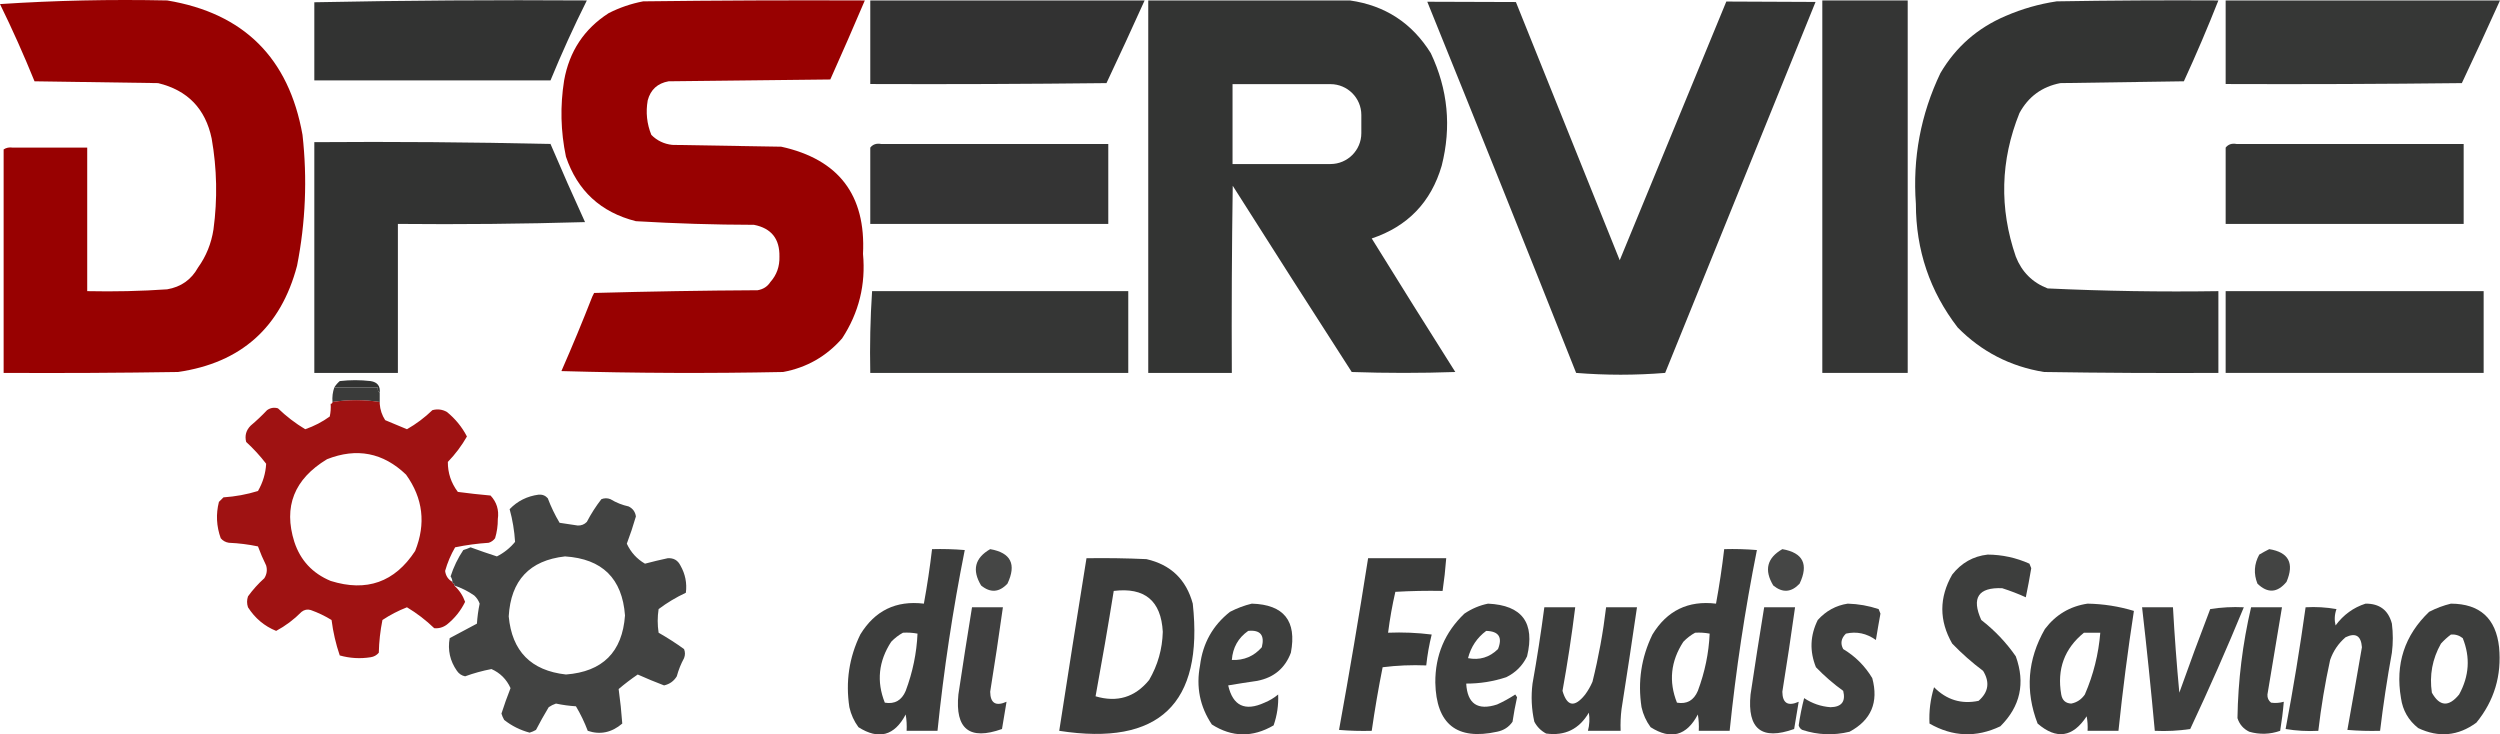 <?xml version="1.0" encoding="UTF-8"?>
<svg id="Livello_2" data-name="Livello 2" xmlns="http://www.w3.org/2000/svg" width="1376" height="404.24" viewBox="0 0 1376 404.24">
  <g id="Livello_1-2" data-name="Livello 1">
    <path d="M92,.246c42.156,6.989,66.99,31.656,74.5,74,2.687,24.163,1.687,48.163-3,72-8.951,33.953-30.785,53.453-65.5,58.5-31.998.5-63.998.667-96,.5v-123c1.419-.951,3.085-1.284,5-1h41v79c14.843.329,29.51-.004,44-1,7.621-1.304,13.287-5.304,17-12,4.466-6.206,7.299-13.206,8.5-21,2.248-16.729,1.915-33.395-1-50-3.432-16.431-13.265-26.598-29.5-30.5-22.667-.333-45.333-.667-68-1C13.132,30.286,6.799,16.119,0,2.246,30.315.254,60.982-.413,92,.246Z" style="fill: #980000; fill-rule: evenodd; isolation: isolate; opacity: .996; stroke-width: 0px;"/>
    <path d="M323,.246c-7.218,14.435-13.885,29.102-20,44h-130V1.246C222.831.247,272.831-.086,323,.246Z" style="fill: #323332; fill-rule: evenodd; isolation: isolate; opacity: .999; stroke-width: 0px;"/>
    <path d="M476,.246c-6.192,14.552-12.526,29.052-19,43.5-29.667.333-59.333.667-89,1-6.088,1.09-9.921,4.59-11.5,10.5-1.141,6.584-.474,12.917,2,19,3.155,3.167,6.988,5.001,11.5,5.5,20,.333,40,.667,60,1,31.63,6.966,46.63,26.632,45,59,1.567,16.899-2.266,32.399-11.5,46.5-8.694,9.93-19.527,16.097-32.5,18.5-40.671.833-81.337.667-122-.5,5.955-13.574,11.622-27.24,17-41,.304-.65.637-1.317,1-2,29.994-.833,59.994-1.333,90-1.5,3.085-.53,5.418-2.03,7-4.5,3.484-3.891,5.151-8.557,5-14,.195-9.797-4.472-15.631-14-17.5-21.717-.044-43.384-.711-65-2-19.338-4.897-32.171-16.731-38.5-35.5-2.917-13.925-3.25-27.925-1-42,2.859-15.995,11.026-28.328,24.5-37,5.991-3.053,12.325-5.22,19-6.5,40.665-.5,81.332-.667,122-.5Z" style="fill: #980000; fill-rule: evenodd; isolation: isolate; opacity: .994; stroke-width: 0px;"/>
    <path d="M479,.246h151c-6.86,15.22-13.86,30.387-21,45.5-43.332.5-86.665.667-130,.5V.246Z" style="fill: #2e2e2e; fill-rule: evenodd; isolation: isolate; opacity: .977; stroke-width: 0px;"/>
    <path d="M755,131.248c19.8-6.63,32.63-19.97,38.5-40,5.45-21.4,3.45-42.06-6-62-10.34-16.59-25.17-26.26-44.5-29h-111v205h46c-.17-34.34,0-68.67.5-103,21.71,34.25,43.54,68.42,65.5,102.5,19,.66,38,.66,57,0-15.46-24.42-30.79-48.92-46-73.5ZM749.28,73.298c0,9.39-7.61,16.99-16.99,16.99h-53.9v-43.98h53.9c9.38,0,16.99,7.61,16.99,16.99v10Z" style="fill: #323332; fill-rule: evenodd; isolation: isolate; opacity: .992; stroke-width: 0px;"/>
    <path d="M834.352,1.122c19.049,47.375,38.099,94.749,57.148,142.124,19.556-47.466,39.111-94.932,58.667-142.398,16.37.074,32.741.148,49.111.222-27.593,68.059-55.185,136.118-82.778,204.176-8.091.659-16.258.993-24.5,1-8.242-.007-16.409-.341-24.5-1-13.454-33.901-26.966-67.771-40.536-101.611-13.732-34.245-27.529-68.47-41.39-102.676,16.259.055,32.519.109,48.778.164Z" style="fill: #323332; fill-rule: evenodd; isolation: isolate; opacity: .986; stroke-width: 0px;"/>
    <path d="M1003,.246h47v205h-47V.246Z" style="fill: #323332; fill-rule: evenodd; isolation: isolate; opacity: .988; stroke-width: 0px;"/>
    <path d="M1221,.246c-5.91,14.99-12.24,29.823-19,44.5-22.67.333-45.33.667-68,1-10.11,1.97-17.61,7.47-22.5,16.5-10.48,26.034-11.15,52.367-2,79,3.28,8.404,9.11,14.237,17.5,17.5,31.28,1.47,62.62,1.97,94,1.5v45c-32,.167-64,0-96-.5-18.57-3.036-34.41-11.203-47.5-24.5-15.33-19.92-22.99-42.586-23-68-1.85-25.252,2.65-49.252,13.5-72,8.47-14.421,20.47-24.921,36-31.5,8.98-3.883,18.32-6.55,28-8,29.66-.5,59.33-.667,89-.5Z" style="fill: #323332; fill-rule: evenodd; isolation: isolate; opacity: .989; stroke-width: 0px;"/>
    <path d="M1225,.246h151c-6.86,15.22-13.86,30.387-21,45.5-43.33.5-86.67.667-130,.5V.246Z" style="fill: #323332; fill-rule: evenodd; isolation: isolate; opacity: .977; stroke-width: 0px;"/>
    <path d="M173,78.246c43.338-.333,86.672,0,130,1,6.139,14.416,12.472,28.75,19,43-34.327,1-68.66,1.333-103,1v82h-46v-127Z" style="fill: #323332; fill-rule: evenodd; isolation: isolate; opacity: .998; stroke-width: 0px;"/>
    <g style="isolation: isolate; opacity: .977;">
      <path d="M485,79.246h125v44h-131v-42c1.418-1.808,3.418-2.475,6-2Z" style="fill: #2e2e2e; fill-rule: evenodd; isolation: isolate; opacity: .986; stroke-width: 0px;"/>
    </g>
    <path d="M1231,79.246h125v44h-131v-42c1.42-1.808,3.42-2.475,6-2Z" style="fill: #323332; fill-rule: evenodd; isolation: isolate; opacity: .986; stroke-width: 0px;"/>
    <path d="M480,160.246h141v45h-142c-.316-15.078.017-30.078,1-45Z" style="fill: #323332; fill-rule: evenodd; isolation: isolate; opacity: .982; stroke-width: 0px;"/>
    <path d="M1225,160.246h142v45h-142v-45Z" style="fill: #323332; fill-rule: evenodd; isolation: isolate; opacity: .983; stroke-width: 0px;"/>
    <path d="M209,216.246c-.904-.709-1.237-1.709-1-3h-24c.79-1.294,1.79-2.461,3-3.5,5.667-.667,11.333-.667,17,0,3.751.582,5.418,2.749,5,6.5Z" style="fill: #323332; fill-rule: evenodd; isolation: isolate; opacity: .999; stroke-width: 0px;"/>
    <path d="M184,213.246h24c-.237,1.291.096,2.291,1,3v5c-8.667-1.333-17.333-1.333-26,0-.221-2.779.112-5.446,1-8Z" style="fill: #323332; fill-rule: evenodd; isolation: isolate; opacity: .958; stroke-width: 0px;"/>
    <path d="M209,221.246v1c.236,3.285,1.236,6.285,3,9,4.005,1.67,8.005,3.336,12,5,5.066-2.89,9.732-6.39,14-10.5,2.803-.755,5.47-.422,8,1,4.645,3.801,8.312,8.301,11,13.5-2.89,5.066-6.39,9.732-10.5,14-.044,6.089,1.789,11.589,5.5,16.5,5.985.799,11.985,1.465,18,2,3.391,3.615,4.725,7.948,4,13,.028,3.59-.472,7.09-1.5,10.5-.903,1.201-2.069,2.035-3.5,2.5-6.271.409-12.438,1.242-18.5,2.5-2.388,4.108-4.221,8.441-5.5,13,.352,2.717,1.685,4.717,4,6,0,.667.333,1,1,1v1c2.748,2.494,4.748,5.494,6,9-2.351,4.862-5.684,9.028-10,12.5-2.15,1.59-4.483,2.257-7,2-4.573-4.408-9.573-8.241-15-11.5-4.776,1.865-9.276,4.198-13.5,7-1.196,5.919-1.862,11.919-2,18-1.171,1.393-2.671,2.227-4.5,2.5-5.781.903-11.447.57-17-1-2.15-6.307-3.65-12.807-4.5-19.5-3.605-2.218-7.438-4.052-11.5-5.5-1.789-.52-3.456-.187-5,1-4.224,4.259-8.89,7.759-14,10.5-6.471-2.626-11.638-6.959-15.5-13-.667-2-.667-4,0-6,2.63-3.632,5.63-6.965,9-10,1.373-2.195,1.706-4.529,1-7-1.699-3.435-3.199-6.935-4.5-10.5-5.269-1.106-10.603-1.773-16-2-1.829-.273-3.329-1.107-4.5-2.5-2.372-6.596-2.705-13.263-1-20,.833-.833,1.667-1.667,2.5-2.5,6.521-.437,12.854-1.604,19-3.5,2.718-4.733,4.218-9.733,4.5-15-3.298-4.3-6.965-8.3-11-12-.874-3.461-.04-6.461,2.5-9,3.151-2.65,6.151-5.484,9-8.5,1.865-1.301,3.865-1.635,6-1,4.573,4.408,9.573,8.241,15,11.5,4.928-1.712,9.428-4.046,13.5-7,.497-2.31.663-4.643.5-7,.667,0,1-.333,1-1,8.667-1.333,17.333-1.333,26,0ZM162,298.246c-6.095-19.392-.095-34.559,18-45.5,16.377-6.445,30.877-3.611,43.5,8.5,9.338,13.006,11.005,27.006,5,42-11.232,17.19-26.732,22.69-46.5,16.5-10.002-4.165-16.669-11.332-20-21.5Z" style="fill: #980000; fill-rule: evenodd; isolation: isolate; opacity: .929; stroke-width: 0px;"/>
    <path d="M250,322.246v-1c-.667,0-1-.333-1-1-.039-1.083-.373-2.083-1-3,1.67-5.188,4.003-10.021,7-14.5,1.372-.402,2.705-.902,4-1.5,4.785,1.762,9.618,3.428,14.5,5,3.863-1.941,7.196-4.607,10-8-.384-6.136-1.384-12.136-3-18,4.317-4.492,9.65-7.159,16-8,2.034-.146,3.701.52,5,2,1.782,4.729,3.949,9.229,6.5,13.5,3.34.453,6.674.953,10,1.5,1.981.063,3.648-.604,5-2,2.292-4.421,4.959-8.588,8-12.5,1.667-.667,3.333-.667,5,0,3.118,1.893,6.451,3.226,10,4,2.303,1.135,3.636,2.968,4,5.5-1.469,5.074-3.136,10.074-5,15,2.194,4.737,5.528,8.404,10,11,4.15-1.106,8.316-2.106,12.5-3,3.235-.217,5.568,1.117,7,4,2.68,4.696,3.68,9.696,3,15-5.367,2.512-10.367,5.512-15,9-.667,4.333-.667,8.667,0,13,4.837,2.751,9.503,5.751,14,9,.667,1.667.667,3.333,0,5-1.725,3.174-3.058,6.507-4,10-1.608,2.641-3.941,4.308-7,5-4.89-1.862-9.724-3.862-14.5-6-3.642,2.475-7.142,5.142-10.5,8,.88,6.309,1.547,12.642,2,19-5.815,4.964-12.149,6.298-19,4-1.792-4.725-3.959-9.225-6.5-13.5-3.722-.238-7.389-.738-11-1.5-1.431.477-2.764,1.143-4,2-2.46,4.086-4.793,8.253-7,12.5-1.109.638-2.275,1.138-3.5,1.5-5.193-1.39-9.86-3.724-14-7-.638-1.109-1.138-2.275-1.5-3.5,1.513-4.716,3.18-9.383,5-14-2.202-4.869-5.702-8.369-10.5-10.5-4.952.946-9.786,2.279-14.5,4-1.883-.376-3.383-1.376-4.5-3-3.824-5.467-5.158-11.467-4-18,5-2.667,10-5.333,15-8,.238-3.722.738-7.389,1.5-11-.628-1.758-1.628-3.258-3-4.5-3.452-2.393-7.119-4.226-11-5.5ZM311,306.246c20.492,1.326,31.492,12.159,33,32.5-1.457,20.123-12.29,30.957-32.5,32.5-19.224-2.134-29.724-12.801-31.5-32,1.153-19.815,11.486-30.815,31-33Z" style="fill: #323332; fill-rule: evenodd; isolation: isolate; opacity: .92; stroke-width: 0px;"/>
    <path d="M513,302.246c6.009-.166,12.009.001,18,.5-6.568,32.909-11.568,66.076-15,99.5h-17c.165-3.018-.002-6.018-.5-9-6.187,11.747-14.854,14.08-26,7-2.434-3.295-4.101-6.962-5-11-2.15-14.013-.15-27.346,6-40,8.024-13.179,19.691-18.846,35-17,1.827-9.962,3.327-19.962,4.5-30ZM497,348.246c2.687-.164,5.354.003,8,.5-.47,10.68-2.637,21.18-6.5,31.5-2.228,5.266-6.062,7.433-11.5,6.5-4.629-11.635-3.463-22.801,3.5-33.5,1.965-2.05,4.132-3.717,6.5-5Z" style="fill: #323332; fill-rule: evenodd; isolation: isolate; opacity: .949; stroke-width: 0px;"/>
    <path d="M545,302.246c11.403,1.991,14.569,8.325,9.5,19-4.559,4.853-9.393,5.186-14.5,1-5.116-8.488-3.449-15.155,5-20Z" style="fill: #323332; fill-rule: evenodd; isolation: isolate; opacity: .903; stroke-width: 0px;"/>
    <path d="M949,302.246c6.01-.166,12.01.001,18,.5-6.57,32.909-11.57,66.076-15,99.5h-17c.16-3.018,0-6.018-.5-9-6.19,11.747-14.85,14.08-26,7-2.434-3.295-4.101-6.962-5-11-2.15-14.013-.15-27.346,6-40,8.02-13.179,19.69-18.846,35-17,1.83-9.962,3.33-19.962,4.5-30ZM933,348.246c2.69-.164,5.35.003,8,.5-.47,10.68-2.64,21.18-6.5,31.5-2.23,5.266-6.06,7.433-11.5,6.5-4.63-11.635-3.46-22.801,3.5-33.5,1.97-2.05,4.13-3.717,6.5-5Z" style="fill: #323332; fill-rule: evenodd; isolation: isolate; opacity: .949; stroke-width: 0px;"/>
    <path d="M981,302.246c11.4,1.991,14.57,8.325,9.5,19-4.56,4.853-9.39,5.186-14.5,1-5.12-8.488-3.45-15.155,5-20Z" style="fill: #323332; fill-rule: evenodd; isolation: isolate; opacity: .903; stroke-width: 0px;"/>
    <path d="M1249,302.246c10.71,1.753,13.88,7.753,9.5,18-5.04,6.102-10.38,6.435-16,1-2.18-5.487-1.85-10.82,1-16,1.88-1.109,3.71-2.109,5.5-3Z" style="fill: #323332; fill-rule: evenodd; isolation: isolate; opacity: .913; stroke-width: 0px;"/>
    <path d="M1094,305.246c8.03.059,15.69,1.726,23,5,.33.833.67,1.667,1,2.5-.9,5.396-1.9,10.729-3,16-4.09-1.863-8.43-3.53-13-5-13.16-.536-16.99,5.297-11.5,17.5,7.37,5.706,13.71,12.373,19,20,5.32,14.758,2.48,27.591-8.5,38.5-13.22,6.309-26.22,5.809-39-1.5-.35-6.705.48-13.372,2.5-20,6.89,6.965,15.06,9.465,24.5,7.5,5.48-4.755,6.32-10.255,2.5-16.5-6.04-4.53-11.71-9.53-17-15-7.26-12.659-7.26-25.325,0-38,5.07-6.445,11.57-10.112,19.5-11Z" style="fill: #323332; fill-rule: evenodd; isolation: isolate; opacity: .942; stroke-width: 0px;"/>
    <path d="M598,307.246c11.005-.167,22.005,0,33,.5,13.39,3.056,21.89,11.223,25.5,24.5,5.987,55.178-18.513,78.511-73.5,70,4.892-31.682,9.892-63.349,15-95ZM613,325.246c17.07-2.092,26.07,5.408,27,22.5-.245,9.482-2.745,18.315-7.5,26.5-7.757,9.528-17.59,12.528-29.5,9,3.55-19.302,6.884-38.635,10-58Z" style="fill: #323332; fill-rule: evenodd; isolation: isolate; opacity: .95; stroke-width: 0px;"/>
    <path d="M753,307.246h43c-.449,6.026-1.115,12.026-2,18-8.673-.166-17.34,0-26,.5-1.706,7.403-3.04,14.903-4,22.5,8.028-.331,16.028.002,24,1-1.386,5.596-2.386,11.263-3,17-8.028-.331-16.028.002-24,1-2.324,11.609-4.324,23.276-6,35-6.009.166-12.009-.001-18-.5,5.706-31.404,11.04-62.904,16-94.5Z" style="fill: #323332; fill-rule: evenodd; isolation: isolate; opacity: .955; stroke-width: 0px;"/>
    <path d="M689,332.246c17.67.513,24.837,9.513,21.5,27-3.195,8.539-9.362,13.706-18.5,15.5-5.346.768-10.679,1.601-16,2.5,2.572,11.263,9.238,14.43,20,9.5,2.749-1.123,5.249-2.623,7.5-4.5.255,5.803-.578,11.47-2.5,17-11.58,6.755-22.913,6.588-34-.5-6.589-9.838-8.755-20.672-6.5-32.5,1.503-12.183,7.003-22.016,16.5-29.5,3.932-2.028,7.932-3.528,12-4.5ZM687,347.246c6.682-.675,9.182,2.325,7.5,9-4.323,4.946-9.823,7.279-16.5,7,.516-6.822,3.516-12.155,9-16Z" style="fill: #323332; fill-rule: evenodd; isolation: isolate; opacity: .942; stroke-width: 0px;"/>
    <path d="M819,332.246c18.78.857,25.947,10.524,21.5,29-2.5,5.167-6.333,9-11.5,11.5-7.145,2.357-14.478,3.524-22,3.5.656,11.149,6.323,14.982,17,11.5,3.494-1.579,6.827-3.413,10-5.5.333.5.667,1,1,1.5-.994,4.465-1.828,8.965-2.5,13.5-2.025,2.938-4.858,4.772-8.5,5.5-22.162,4.851-33.495-4.149-34-27-.101-15.051,5.233-27.718,16-38,4.061-2.735,8.394-4.568,13-5.5ZM818,347.246c6.927.182,9.094,3.515,6.5,10-4.678,4.579-10.178,6.245-16.5,5,1.611-6.241,4.944-11.241,10-15Z" style="fill: #323332; fill-rule: evenodd; isolation: isolate; opacity: .938; stroke-width: 0px;"/>
    <path d="M1017,332.246c5.83.165,11.49,1.165,17,3,.33.833.67,1.667,1,2.5-.89,4.824-1.72,9.657-2.5,14.5-5.13-3.662-10.63-4.829-16.5-3.5-2.66,2.604-3.16,5.437-1.5,8.5,6.67,4,12,9.333,16,16,3.58,13.292-.59,23.125-12.5,29.5-8.76,2.137-17.42,1.803-26-1-1.02-.519-1.68-1.353-2-2.5.72-5.061,1.72-10.061,3-15,4.4,2.949,9.23,4.615,14.5,5,6.13-.121,8.46-3.121,7-9-5.37-3.861-10.37-8.194-15-13-3.56-8.818-3.23-17.485,1-26,4.53-5.013,10.03-8.013,16.5-9Z" style="fill: #323332; fill-rule: evenodd; isolation: isolate; opacity: .933; stroke-width: 0px;"/>
    <path d="M1149,332.246c8.72.152,17.22,1.485,25.5,4-3.37,21.892-6.2,43.892-8.5,66h-17c.16-2.687,0-5.354-.5-8-7.62,11.622-16.62,12.955-27,4-6.92-17.93-5.58-35.264,4-52,5.97-7.896,13.8-12.563,23.5-14ZM1147,348.246h9c-.96,11.824-3.79,23.157-8.5,34-1.88,2.73-4.38,4.397-7.5,5-3.1-.143-4.93-1.81-5.5-5-2.41-13.944,1.75-25.277,12.5-34Z" style="fill: #323332; fill-rule: evenodd; isolation: isolate; opacity: .947; stroke-width: 0px;"/>
    <path d="M1302,332.246c7.72-.063,12.56,3.603,14.5,11,.67,5.333.67,10.667,0,16-2.6,14.28-4.77,28.614-6.5,43-6.01.166-12.01-.001-18-.5,2.72-15.13,5.38-30.297,8-45.5-.46-6.318-3.46-8.152-9-5.5-3.95,3.387-6.78,7.554-8.5,12.5-2.82,12.893-4.98,25.893-6.5,39-6.04.329-12.04-.004-18-1,4.21-22.244,7.87-44.577,11-67,5.71-.329,11.37.005,17,1-1.07,2.938-1.24,5.938-.5,9,4.33-5.867,9.83-9.867,16.5-12Z" style="fill: #323332; fill-rule: evenodd; isolation: isolate; opacity: .945; stroke-width: 0px;"/>
    <path d="M1349,332.246c15.92.08,24.75,8.08,26.5,24,1.47,15.638-2.7,29.472-12.5,41.5-10.04,7.363-20.71,8.363-32,3-5.36-4.219-8.53-9.719-9.5-16.5-3.21-18.716,1.96-34.549,15.5-47.5,3.93-2.028,7.93-3.528,12-4.5ZM1349,349.246c2.44-.183,4.6.484,6.5,2,4.23,10.527,3.57,20.86-2,31-5.71,6.986-10.71,6.653-15-1-1.42-9.584.25-18.584,5-27,1.73-1.902,3.56-3.569,5.5-5Z" style="fill: #323332; fill-rule: evenodd; isolation: isolate; opacity: .945; stroke-width: 0px;"/>
    <path d="M535,334.246h17c-2.169,15.515-4.502,31.015-7,46.5.088,6.295,3.088,8.129,9,5.5-.831,4.987-1.664,9.987-2.5,15-17.869,6.383-25.869.05-24-19,2.393-16.026,4.893-32.026,7.5-48Z" style="fill: #323332; fill-rule: evenodd; isolation: isolate; opacity: .937; stroke-width: 0px;"/>
    <path d="M850,334.246h17c-1.898,15.386-4.231,30.72-7,46,2.495,8.656,6.662,9.322,12.5,2,1.586-2.17,2.92-4.504,4-7,3.362-13.502,5.862-27.169,7.5-41h17c-2.723,18.672-5.556,37.338-8.5,56-.499,3.986-.666,7.986-.5,12h-18c.876-3.299,1.043-6.632.5-10-5.314,9.074-13.148,12.908-23.5,11.5-2.833-1.5-5-3.667-6.5-6.5-1.551-6.918-1.884-13.918-1-21,2.493-13.96,4.66-27.96,6.5-42Z" style="fill: #323332; fill-rule: evenodd; isolation: isolate; opacity: .946; stroke-width: 0px;"/>
    <path d="M971,334.246h17c-2.17,15.515-4.5,31.015-7,46.5.09,6.295,3.09,8.129,9,5.5-.83,4.987-1.66,9.987-2.5,15-17.87,6.383-25.87.05-24-19,2.39-16.026,4.89-32.026,7.5-48Z" style="fill: #323332; fill-rule: evenodd; isolation: isolate; opacity: .937; stroke-width: 0px;"/>
    <path d="M1179,334.246h17c.87,15.685,2.04,31.351,3.5,47,5.47-15.41,11.14-30.744,17-46,6.08-.976,12.24-1.31,18.5-1-9.27,22.536-19.1,44.869-29.5,67-6.41.978-12.91,1.311-19.5,1-2.07-22.702-4.4-45.369-7-68Z" style="fill: #323332; fill-rule: evenodd; isolation: isolate; opacity: .938; stroke-width: 0px;"/>
    <path d="M1239,334.246h17c-2.66,15.987-5.33,31.987-8,48-.11,1.874.56,3.374,2,4.5,2.35.334,4.68.167,7-.5-.45,5.363-1.12,10.696-2,16-5.65,1.969-11.31,2.135-17,.5-3.23-1.563-5.4-4.063-6.5-7.5.32-20.603,2.82-40.937,7.5-61Z" style="fill: #323332; fill-rule: evenodd; isolation: isolate; opacity: .942; stroke-width: 0px;"/>
  </g>
</svg>